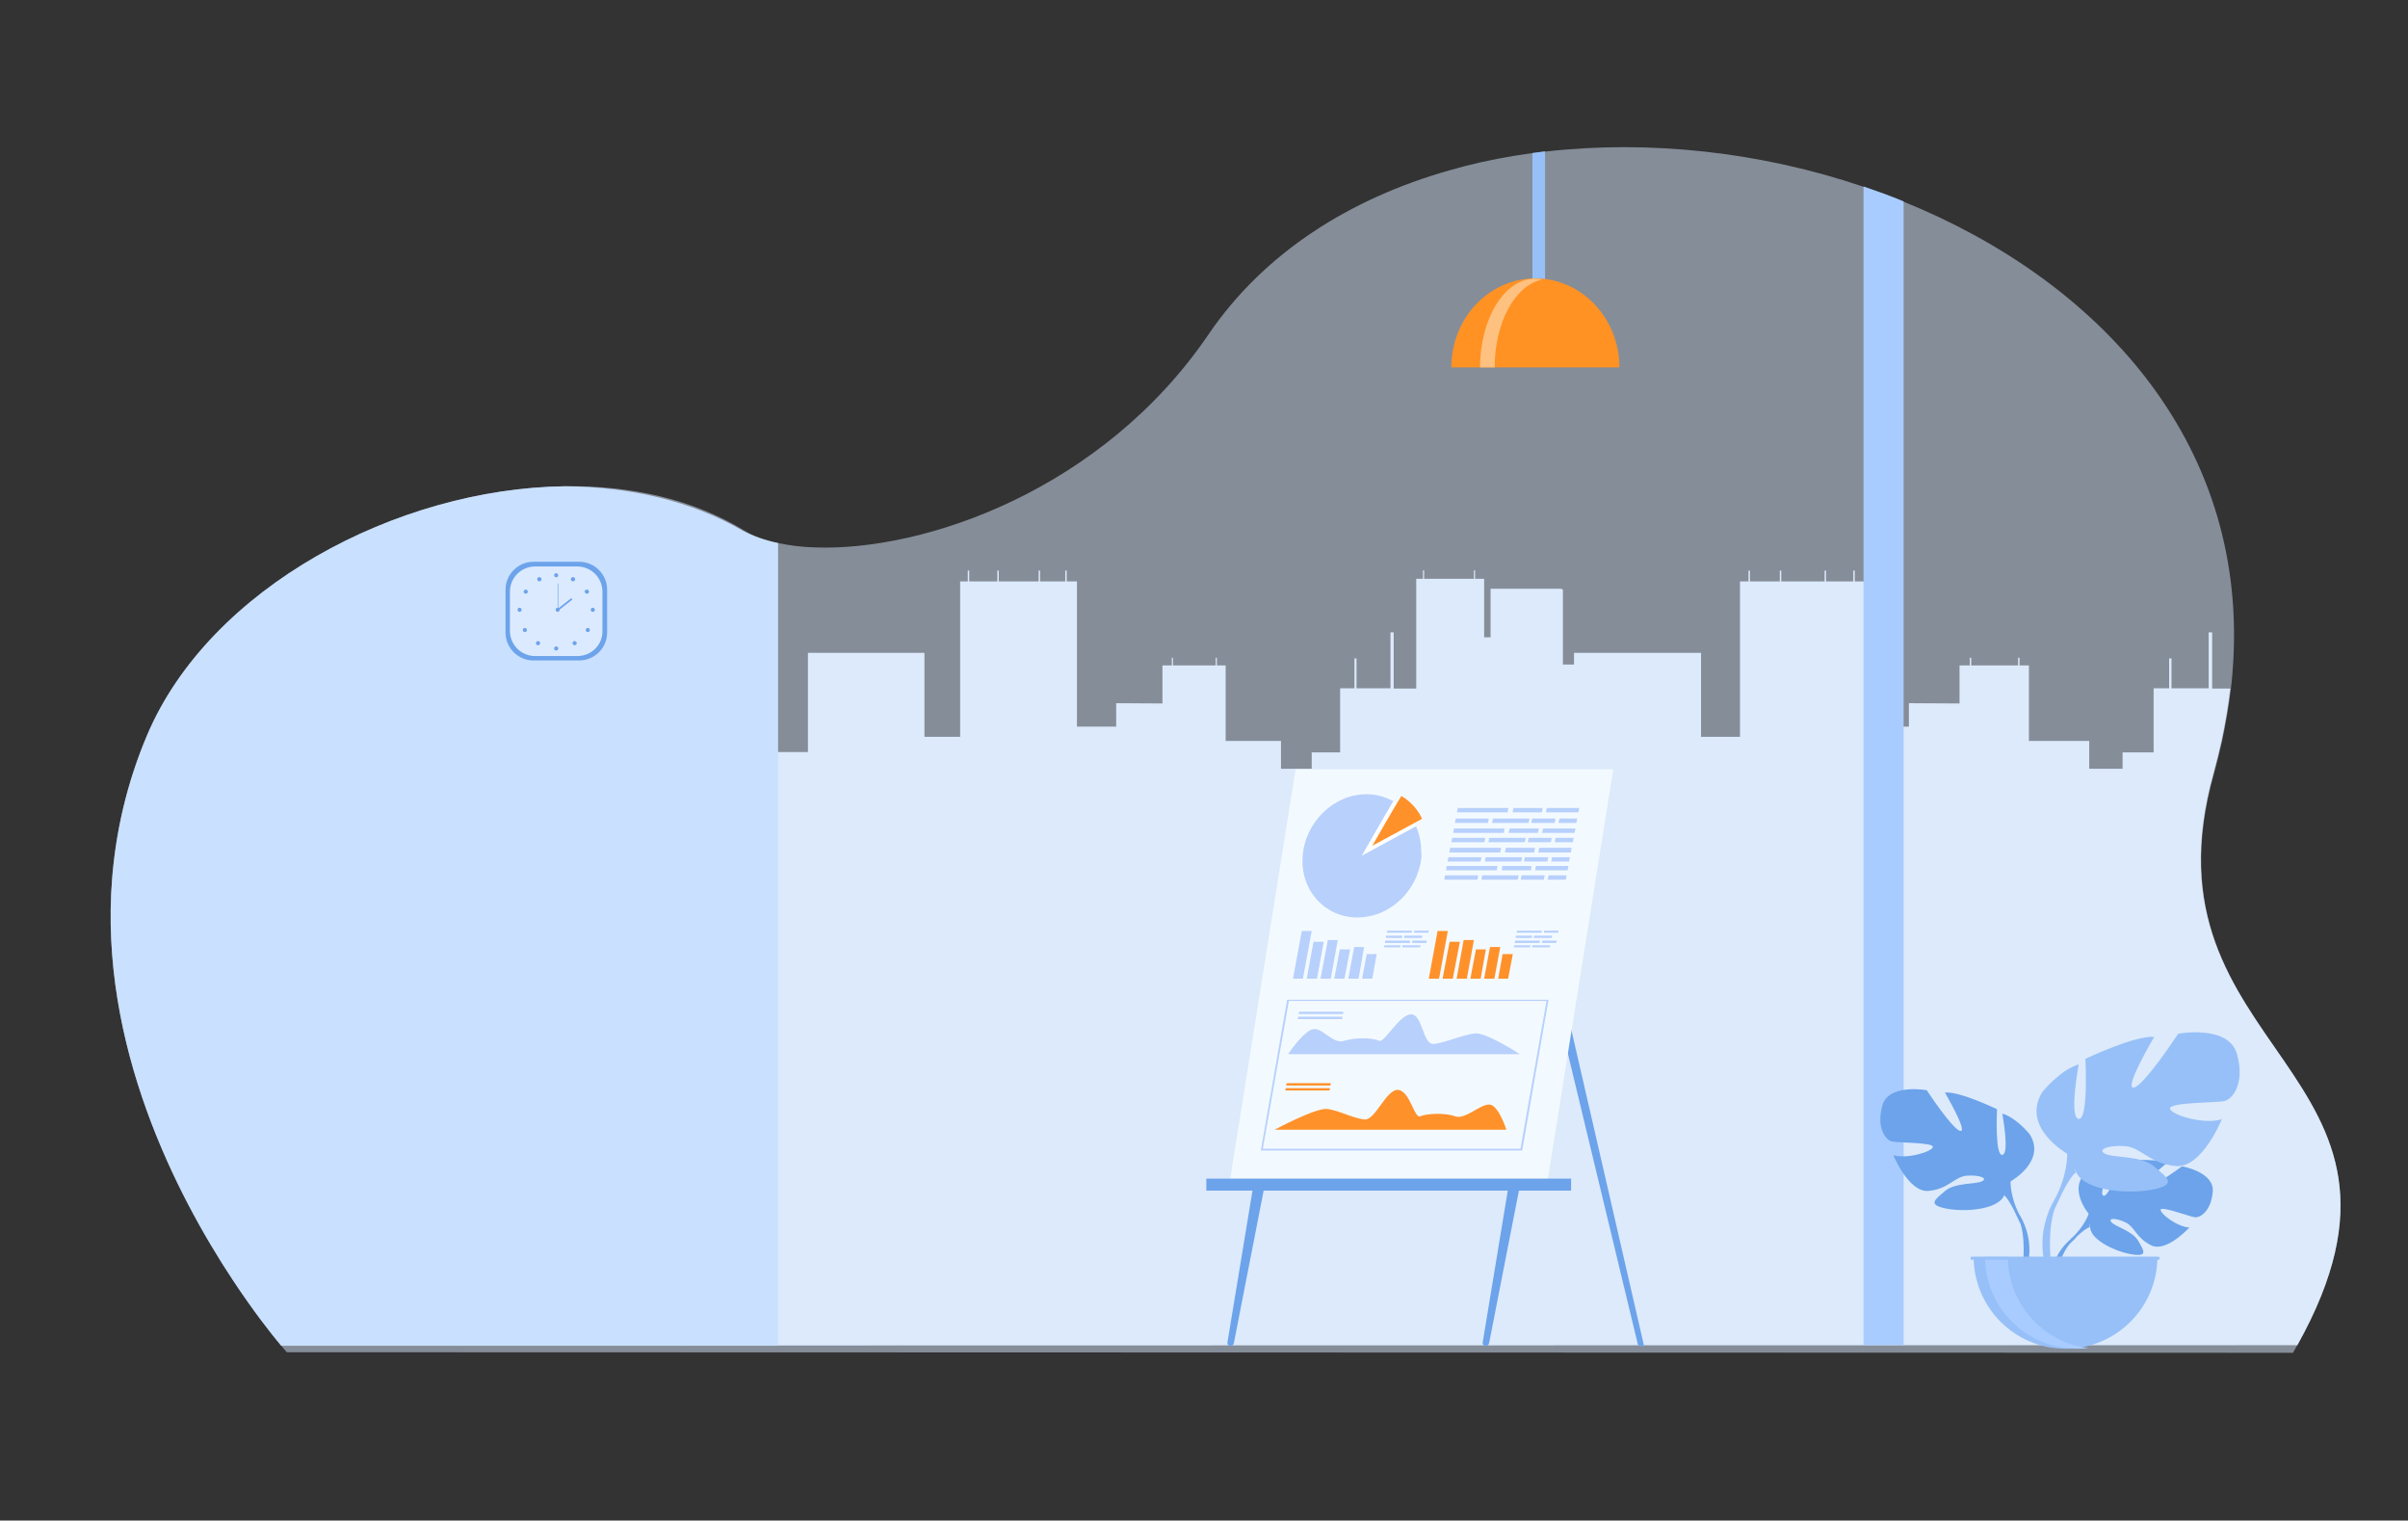 <?xml version="1.0" encoding="UTF-8"?> <!-- Generator: Adobe Illustrator 23.0.0, SVG Export Plug-In . SVG Version: 6.00 Build 0) --> <svg xmlns="http://www.w3.org/2000/svg" xmlns:xlink="http://www.w3.org/1999/xlink" id="Слой_1" x="0px" y="0px" viewBox="0 0 822.6 519.4" xml:space="preserve"><rect x="0" y="0" width="822.6" height="519.4" fill="#333333" stroke="none"/> <path opacity="0.5" fill="#D8E9FF" d="M784.8,459.5L784.8,459.5c-0.1,0.1-0.1,0.2-0.2,0.3c-0.4,0.8-0.9,1.5-1.3,2.3L98,461.9 c0,0-0.7-0.7-1.9-2.2c-0.1-0.1-0.1-0.2-0.2-0.2c-3.1-3.7-9.2-11.4-16.4-22.3c0,0,0,0,0,0c-19.1-28.9-45.7-80.2-41.2-137.1 c1.3-16.1,5-32.6,12-49.1c21.4-50.3,85.3-84.2,142.8-84.9c22.3-0.3,43.6,4.4,61.1,15.1c3.1,1.9,7,3.4,11.6,4.3 c3.8,0.8,8.1,1.4,12.8,1.5c37.4,1.3,98.1-19.7,134.2-72.7c19.1-28.1,48.5-46.5,82.3-56.1c1.6-0.4,3.2-0.9,4.7-1.3 c7.7-2,15.6-3.5,23.6-4.6c1.4-0.2,2.9-0.4,4.4-0.5c35.6-4.1,73.8,0.1,108.8,12c4.6,1.6,9.2,3.2,13.7,5.1 c65.9,26.7,117.1,81.2,112.6,157.2c-0.2,3-0.4,6.1-0.8,9.1c-0.7,5.9-1.7,11.8-3,17.9c-0.8,3.6-1.7,7.2-2.7,10.9 C729.2,360.4,837.7,364.7,784.8,459.5z"></path> <g> <path fill="#DCEAFB" d="M784.8,459.5L784.8,459.5l-533.4,0.1l4.6-159.4v-43.3h20V223h39.8v28.7h12.2v-53.1h2.6v-3.7h0.5v3.7h9.6 v-3.7h0.5v3.7h13.6v-3.7h0.5v3.7h8.6v-3.7h0.5v3.7h3.5v49.6h13.4v-8l15.8,0.1v-13h3.2v-2.6h0.4v2.6h12.2v0h2.4v-2.6h0.4v2.6h3v25.8 h18.9v9.5h10.5V257h9.7v-21.9h4.9v-10.2h0.7v10.2h11.6V216h1.1v19.2h7.7v-0.3h0v-2.4h0v-2.3h0v-3.8h0v-2.4h0V220h0v-2.4h0v-3.8h0 v-2.6h0v-3.8h0v-3.4h0v-3.8h0v-2.5h2.3v-2.9h0.4v2.9h17v-2.9h0.4v2.9h3.1v20l2.2,0v0h0v-3.8h0v-2.6h0v-3.8h0v-2.6h0v-3.8h0v0h20.6 v0h3.5c0.2,0.1,0.4,0.2,0.6,0.3v25.6h3.8V223h43.4v28.7h13.3v-53.1h2.9v-3.7h0.5v3.7H608v-3.7h0.5v3.7h14.8v-3.7h0.5v3.7h9.3v-3.7 h0.5v3.7h3.8v49.6h14.7v-8l17.3,0.1v-13h3.5v-2.6h0.5v2.6h13.3v0h2.7v-2.6h0.5v2.6h3.2v25.8h20.6v9.5h11.4V257h10.6v-21.9h5.3 v-10.2h0.8v10.2h12.7V216h1.2v19.2h6.2c-0.7,5.9-1.7,11.8-3,17.9c-0.8,3.6-1.7,7.2-2.7,10.9C729.2,360.4,837.7,364.7,784.8,459.5z"></path> </g> <path fill="#A8CCFF" d="M650.3,68.8v390.7h-13.7V63.7C641.2,65.3,645.8,66.9,650.3,68.8z"></path> <path fill="#C9E0FF" d="M265.8,185.5v274.2H96.1c-0.1-0.1-0.1-0.2-0.2-0.2c-3.1-3.7-9.2-11.4-16.4-22.3c0,0,0,0,0,0 c-19.1-28.9-45.7-80.2-41.2-137.1c1.3-16.1,5-32.6,12-49.1c21.4-50.3,85.3-84.2,142.8-84.9c22.1,0.2,43.1,5,60.5,15.1 C256.9,183,261.1,184.5,265.8,185.5z"></path> <g> <path fill="#97C0F8" d="M527.8,51.7v48.1c0,3.8-0.9,6.8-2,6.8h-0.3c-1.1,0-2-3.1-2-6.8V52.3C524.9,52.1,526.3,51.9,527.8,51.7z"></path> <path fill="#FF9223" d="M524.5,95.1c-15.9,0-28.7,13.6-28.7,30.4h57.4C553.2,108.7,540.3,95.1,524.5,95.1z"></path> <path fill="#FFC180" d="M526.8,95.5c-0.8-0.2-1.7-0.3-2.5-0.3c-10.3,0-18.7,13.6-18.7,30.3h5C510.6,110.1,517.6,97.4,526.8,95.5z"></path> </g> <g> <g> <path fill="#6CA3EA" d="M713.6,414.7c0,0-7.6-8.9-0.5-14.6c0,0,5.2-3.2,9.5-2.9c0,0-6.1,10.1-4.1,11.2c2,1,5.9-11.8,5.9-11.8 s11.9-1.2,15.8,0.7c0,0-10.2,8.3-8,8.8c2.1,0.5,13.2-7.7,13.2-7.7s11.1,1.9,10.5,8.7c-0.6,6.8-4.4,8.9-6.1,8.7 c-1.7-0.2-11.5-3.9-11.7-2.6c-0.2,1.4,5.7,5.9,9.8,6.1c0,0-7.8,8.6-13,6.1c-5.2-2.5-5.6-6.4-8.9-7.9c-3.2-1.5-6-1.5-4.7,0 c1.3,1.5,7.2,3,9.1,6.3c1.9,3.3,3.5,5.5-1.9,4.7c-5.4-0.8-14.1-4.7-14.5-9.2C713.6,414.7,713.6,414.7,713.6,414.7z"></path> <g> <path fill="#6CA3EA" d="M750.3,407.2c0,0-30.1-1.2-36.8,7.5c0,0-1.5,4.4-6,8.4l-0.7,1.9c0,0,5.2-5.5,7.1-5.8 C713.9,419.2,711,408.5,750.3,407.2z"></path> <path fill="#6CA3EA" d="M707.6,423.1c0,0-6.5,4.8-6.9,13.3l1.2,0.1c0,0,2.1-8.8,5.8-12.3C711.4,420.8,707.6,423.1,707.6,423.1z"></path> </g> </g> <g> <path fill="#6CA3EA" d="M686.9,403.5c0,0,12.2-6.8,6.5-16c0,0-4.5-5.7-9.4-7.1c0,0,2.6,13.8,0,14.1c-2.6,0.3-1.8-15.6-1.8-15.6 s-12.8-6.2-17.8-5.7c0,0,7.9,13.5,5.3,13.1c-2.6-0.3-11.5-13.9-11.5-13.9s-13.1-2.4-15.2,5.3c-2.1,7.8,1.3,11.7,3.2,12.2 c1.9,0.5,14.4,0.3,14.1,1.9c-0.3,1.6-8.8,4.2-13.5,2.8c0,0,5.2,12.8,12,12.2c6.8-0.6,8.9-4.9,13.1-5.2c4.2-0.3,7.3,0.8,5.2,1.9 c-2.1,1.1-9.2,0.4-12.6,3.3c-3.4,2.9-6.2,4.7,0.2,6c6.3,1.3,17.7,0.5,19.9-4.4C686.9,403.5,686.9,403.5,686.9,403.5z"></path> <g> <path fill="#6CA3EA" d="M648.9,380.1c0,0,34,11,37.9,23.3c0,0-0.2,5.5,3.2,11.8v2.4c0,0-3.6-8.3-5.5-9.4 C684.6,408.3,692.2,397.6,648.9,380.1z"></path> <path fill="#6CA3EA" d="M690.1,415.3c0,0,5.2,8,2.3,17.7l-1.4-0.4c0,0,1.3-10.7-1.4-16.1C686.8,411.2,690.1,415.3,690.1,415.3z"></path> </g> </g> <g> <path fill="#97C0F8" d="M706.2,394.1c0,0-16-9-8.5-21.1c0,0,6-7.5,12.4-9.4c0,0-3.4,18.2,0,18.6c3.4,0.4,2.3-20.5,2.3-20.5 s16.9-8.1,23.5-7.5c0,0-10.5,17.7-7,17.3c3.4-0.4,15.2-18.4,15.2-18.4s17.3-3.2,20.1,7c2.8,10.3-1.7,15.4-4.3,16 c-2.6,0.6-19,0.4-18.6,2.6c0.4,2.1,11.5,5.6,17.7,3.6c0,0-6.8,16.9-15.8,16c-9-0.9-11.8-6.4-17.3-6.8s-9.6,1.1-6.8,2.6 c2.8,1.5,12.2,0.5,16.7,4.3c4.5,3.8,8.1,6.2-0.2,7.9c-8.3,1.7-23.3,0.6-26.3-5.8C706.2,394.1,706.2,394.1,706.2,394.1z"></path> <g> <path fill="#97C0F8" d="M756.2,363.3c0,0-44.9,14.5-50,30.8c0,0,0.2,7.3-4.3,15.6v3.2c0,0,4.7-10.9,7.3-12.4 C709.2,400.5,699.1,386.4,756.2,363.3z"></path> <path fill="#97C0F8" d="M701.9,409.7c0,0-6.9,10.5-3,23.3l1.8-0.5c0,0-1.7-14.1,1.9-21.2C706.2,404.2,701.9,409.7,701.9,409.7z"></path> </g> </g> <path fill="#97C0F8" d="M705.6,460.7c17.3,0,31.4-14.1,31.4-31.4h-62.8C674.3,446.7,688.3,460.7,705.6,460.7z"></path> <path fill="#A8CCFF" d="M713.4,460.5c-1.3,0.2-2.6,0.2-3.9,0.2c-17.3,0-31.4-14.1-31.4-31.4h7.8 C685.9,445.3,697.9,458.6,713.4,460.5z"></path> <rect x="673.2" y="429.3" fill="#97C0F8" width="64.5" height="1"></rect> </g> <g> <g> <path fill="#6CA3EA" d="M559.5,459.2l-30.8-128l2.2-5l30.6,133c0.1,0.3-0.2,0.7-0.5,0.7h-0.5C560,459.8,559.6,459.6,559.5,459.2z"></path> </g> <g> <g> <path fill="#6CA3EA" d="M420.3,459.8L420.3,459.8c-0.6,0-1.1-0.6-1-1.2l9.1-55.1h3.9l-10.8,55.3 C421.4,459.4,420.9,459.8,420.3,459.8z"></path> </g> <g> <path fill="#6CA3EA" d="M507.5,459.8L507.5,459.8c-0.6,0-1.1-0.6-1-1.2l9.1-55.1h3.9l-10.8,55.3 C508.5,459.4,508,459.8,507.5,459.8z"></path> </g> <polygon fill="#F3FAFF" points="528.6,403.7 420.1,403.7 442.6,262.8 551.1,262.8 "></polygon> <rect x="412.1" y="402.6" fill="#6CA3EA" width="124.6" height="4.1"></rect> <g> <path fill="#B8D0FC" d="M485.6,292.3c-0.1,1.1-0.2,2.2-0.5,3.3c-2.3,10.1-11.2,17.8-21.4,17.8c-11.2,0-19.6-9.4-18.7-21 c0.9-11.6,10.6-21.1,21.8-21.1c2.3,0,4.6,0.4,6.6,1.2c0.9,0.3,1.8,0.8,2.6,1.2c1.8,1,3.4,2.4,4.8,3.9c0.8,0.9,1.4,1.8,2,2.8 c0.3,0.6,0.7,1.2,0.9,1.8c0.8,1.7,1.3,3.6,1.6,5.6c0.1,1,0.2,2,0.2,3.1C485.6,291.4,485.6,291.8,485.6,292.3z"></path> <path fill="#FFFFFF" d="M483.8,282.2l-18.6,10.1c0,0,7.7-13.5,10.8-18.7c1.8,1,3.4,2.4,4.8,3.9c0.8,0.9,1.4,1.8,2,2.8 C483.3,281,483.6,281.6,483.8,282.2z"></path> <path fill="#FF912B" d="M485.8,279.7l-17,9.2c0,0,7-12.3,9.9-17c1.7,0.9,3.1,2.2,4.4,3.6c0.7,0.8,1.3,1.7,1.9,2.6 C485.2,278.5,485.5,279.1,485.8,279.7z"></path> </g> <g> <g> <path fill="#B8D0FC" d="M520,393l-89.3,0l9-51.5l89.3,0L520,393z M431.4,392.4l88,0l8.9-50.5l-88,0L431.4,392.4z"></path> </g> <g> <path fill="#FF912B" d="M514.6,385.9l-79.2,0c0,0,14-7.5,17.9-7.1c3.9,0.4,9.4,3.4,13,3.6c3.6,0.1,7.4-10.6,11.4-10.1 c4,0.5,5.5,10,7.5,9c2.1-0.9,8.2-1.3,11.8,0c3.5,1.3,8.7-4.2,11.8-4C511.9,377.4,514.6,385.9,514.6,385.9z"></path> <g> <polygon fill="#FF912B" points="454.5,370.8 439.4,370.8 439.5,370 454.6,370 "></polygon> <polygon fill="#FF912B" points="454.2,372.5 439.1,372.5 439.2,371.7 454.3,371.7 "></polygon> </g> </g> <g> <path fill="#B8D0FC" d="M440,360.1l79.2,0c0,0-11.4-7.5-15.4-7.1c-4,0.4-10.6,3.4-14.2,3.6c-3.6,0.1-3.7-10.6-7.8-10.1 c-4.1,0.5-9,10-10.7,9c-1.7-0.9-7.8-1.3-11.8,0c-4,1.3-7.2-4.2-10.4-4C445.7,351.6,440,360.1,440,360.1z"></path> <g> <polygon fill="#B8D0FC" points="458.8,346.4 443.6,346.4 443.8,345.6 458.9,345.6 "></polygon> <polygon fill="#B8D0FC" points="458.5,348.1 443.3,348.1 443.5,347.3 458.6,347.3 "></polygon> </g> </g> </g> <g> <polygon fill="#B8D0FC" points="445.1,334.3 441.7,334.3 444.7,318 448.1,318 "></polygon> <polygon fill="#B8D0FC" points="449.9,334.3 446.4,334.3 448.7,321.7 452.2,321.7 "></polygon> <polygon fill="#B8D0FC" points="454.6,334.3 451.1,334.3 453.6,321.1 457,321.1 "></polygon> <polygon fill="#B8D0FC" points="459.3,334.3 455.8,334.3 457.7,324.3 461.2,324.3 "></polygon> <polygon fill="#B8D0FC" points="464.1,334.3 460.6,334.3 462.6,323.5 466,323.5 "></polygon> <polygon fill="#B8D0FC" points="468.8,334.3 465.3,334.3 466.9,325.9 470.3,325.9 "></polygon> </g> <g> <polygon fill="#FF912B" points="491.6,334.3 488.1,334.3 491.1,318 494.6,318 "></polygon> <polygon fill="#FF912B" points="496.3,334.3 492.8,334.3 495.2,321.7 498.7,321.7 "></polygon> <polygon fill="#FF912B" points="501.1,334.3 497.6,334.3 500,321.1 503.5,321.1 "></polygon> <polygon fill="#FF912B" points="505.8,334.3 502.3,334.3 504.2,324.3 507.6,324.3 "></polygon> <polygon fill="#FF912B" points="510.5,334.3 507,334.3 509,323.5 512.5,323.5 "></polygon> <polygon fill="#FF912B" points="515.2,334.3 511.8,334.3 513.3,325.9 516.8,325.9 "></polygon> </g> <g> <g> <polygon fill="#B8D0FC" points="508.3,281.1 497,281.1 497.3,279.6 508.6,279.6 "></polygon> <polygon fill="#B8D0FC" points="522.2,281.1 509.7,281.1 510,279.6 522.5,279.6 "></polygon> <polygon fill="#B8D0FC" points="531.1,281.1 523.1,281.1 523.4,279.6 531.4,279.6 "></polygon> <polygon fill="#B8D0FC" points="538.5,281.1 532.4,281.1 532.7,279.6 538.8,279.6 "></polygon> </g> <g> <polygon fill="#B8D0FC" points="507.1,287.7 495.8,287.7 496.1,286.2 507.4,286.2 "></polygon> <polygon fill="#B8D0FC" points="520.9,287.7 508.5,287.7 508.7,286.2 521.2,286.2 "></polygon> <polygon fill="#B8D0FC" points="529.8,287.7 521.9,287.7 522.2,286.2 530.1,286.2 "></polygon> <polygon fill="#B8D0FC" points="537.3,287.7 531.1,287.7 531.4,286.2 537.6,286.2 "></polygon> </g> <g> <polygon fill="#B8D0FC" points="515,277.5 497.7,277.5 498,276 515.3,276 "></polygon> <polygon fill="#B8D0FC" points="526.7,277.5 516.7,277.5 517,276 527,276 "></polygon> <polygon fill="#B8D0FC" points="539.2,277.5 528.1,277.5 528.4,276 539.5,276 "></polygon> </g> <g> <polygon fill="#B8D0FC" points="513.7,284.5 496.4,284.5 496.7,283 514,283 "></polygon> <polygon fill="#B8D0FC" points="525.4,284.5 515.4,284.5 515.7,283 525.7,283 "></polygon> <polygon fill="#B8D0FC" points="537.9,284.5 526.8,284.5 527.1,283 538.2,283 "></polygon> </g> <g> <polygon fill="#B8D0FC" points="505.8,294.3 494.5,294.3 494.8,292.8 506.1,292.8 "></polygon> <polygon fill="#B8D0FC" points="519.7,294.3 507.2,294.3 507.5,292.8 520,292.8 "></polygon> <polygon fill="#B8D0FC" points="528.6,294.3 520.6,294.3 520.9,292.8 528.9,292.8 "></polygon> <polygon fill="#B8D0FC" points="536,294.3 529.9,294.3 530.2,292.8 536.3,292.8 "></polygon> </g> <g> <polygon fill="#B8D0FC" points="512.5,291.2 495.1,291.2 495.4,289.6 512.8,289.6 "></polygon> <polygon fill="#B8D0FC" points="524.1,291.2 514.1,291.2 514.4,289.6 524.4,289.6 "></polygon> <polygon fill="#B8D0FC" points="536.6,291.2 525.5,291.2 525.8,289.6 536.9,289.6 "></polygon> </g> <g> <polygon fill="#B8D0FC" points="504.7,300.5 493.4,300.5 493.6,299 505,299 "></polygon> <polygon fill="#B8D0FC" points="518.5,300.5 506.1,300.5 506.3,299 518.8,299 "></polygon> <polygon fill="#B8D0FC" points="527.4,300.5 519.5,300.5 519.8,299 527.7,299 "></polygon> <polygon fill="#B8D0FC" points="534.9,300.5 528.7,300.5 529,299 535.2,299 "></polygon> </g> <g> <polygon fill="#B8D0FC" points="511.3,297.3 494,297.3 494.2,295.8 511.6,295.8 "></polygon> <polygon fill="#B8D0FC" points="523,297.3 513,297.3 513.2,295.8 523.2,295.8 "></polygon> <polygon fill="#B8D0FC" points="535.5,297.3 524.4,297.3 524.7,295.8 535.8,295.8 "></polygon> </g> </g> <g> <polygon fill="#B8D0FC" points="478.9,320.4 473.4,320.4 473.5,319.6 479.1,319.6 "></polygon> <polygon fill="#B8D0FC" points="485.7,320.4 479.6,320.4 479.8,319.6 485.9,319.6 "></polygon> <polygon fill="#B8D0FC" points="478.3,323.6 472.8,323.6 472.9,322.9 478.5,322.9 "></polygon> <polygon fill="#B8D0FC" points="485.1,323.6 479,323.6 479.1,322.9 485.3,322.9 "></polygon> <polygon fill="#B8D0FC" points="482.2,318.6 473.7,318.6 473.9,317.9 482.4,317.9 "></polygon> <polygon fill="#B8D0FC" points="487.9,318.6 483,318.6 483.2,317.9 488.1,317.9 "></polygon> <polygon fill="#B8D0FC" points="481.6,322.1 473.1,322.1 473.2,321.3 481.7,321.3 "></polygon> <polygon fill="#B8D0FC" points="487.3,322.1 482.4,322.1 482.5,321.3 487.4,321.3 "></polygon> </g> <g> <polygon fill="#B8D0FC" points="523.3,320.4 517.7,320.4 517.9,319.6 523.4,319.6 "></polygon> <polygon fill="#B8D0FC" points="530.1,320.4 523.9,320.4 524.1,319.6 530.2,319.6 "></polygon> <polygon fill="#B8D0FC" points="522.7,323.6 517.1,323.6 517.3,322.9 522.8,322.9 "></polygon> <polygon fill="#B8D0FC" points="529.4,323.6 523.3,323.6 523.5,322.9 529.6,322.9 "></polygon> <polygon fill="#B8D0FC" points="526.6,318.6 518.1,318.6 518.2,317.9 526.7,317.9 "></polygon> <polygon fill="#B8D0FC" points="532.3,318.6 527.4,318.6 527.5,317.9 532.4,317.9 "></polygon> <polygon fill="#B8D0FC" points="525.9,322.1 517.4,322.1 517.6,321.3 526.1,321.3 "></polygon> <polygon fill="#B8D0FC" points="531.6,322.1 526.7,322.1 526.9,321.3 531.8,321.3 "></polygon> </g> </g> </g> <g> <path fill="#6CA3EA" d="M197.9,225.6h-15.7c-5.2,0-9.5-4.3-9.5-9.5v-14.7c0-5.2,4.3-9.5,9.5-9.5h15.7c5.2,0,9.5,4.3,9.5,9.5v14.7 C207.4,221.3,203.1,225.6,197.9,225.6z"></path> <path fill="#DCEAFF" d="M197.2,224.1h-14.4c-4.8,0-8.6-3.9-8.6-8.6v-13.4c0-4.8,3.9-8.6,8.6-8.6h14.4c4.8,0,8.6,3.9,8.6,8.6v13.4 C205.9,220.3,202,224.1,197.2,224.1z"></path> <g> <g> <circle fill="#6CA3EA" cx="190" cy="196.5" r="0.7"></circle> <path fill="#6CA3EA" d="M195.1,197.5c0.2-0.3,0.6-0.5,1-0.3c0.3,0.2,0.5,0.6,0.3,1c-0.2,0.3-0.6,0.5-1,0.3 C195,198.3,194.9,197.9,195.1,197.5z"></path> <path fill="#6CA3EA" d="M200.1,201.5c0.3-0.2,0.8-0.1,1,0.2c0.2,0.3,0.1,0.8-0.2,1c-0.3,0.2-0.8,0.1-1-0.2 C199.6,202.1,199.7,201.7,200.1,201.5z"></path> <path fill="#6CA3EA" d="M202.5,207.6c0.4,0,0.7,0.3,0.7,0.7c0,0.4-0.3,0.7-0.7,0.7c-0.4,0-0.7-0.3-0.7-0.7 C201.8,207.9,202.1,207.6,202.5,207.6z"></path> <circle fill="#6CA3EA" cx="200.8" cy="215.2" r="0.7"></circle> <path fill="#6CA3EA" d="M196.8,219.2c0.3,0.3,0.3,0.7,0,1c-0.3,0.3-0.7,0.3-1,0c-0.3-0.3-0.3-0.7,0-1 C196,218.9,196.5,218.9,196.8,219.2z"></path> <circle fill="#6CA3EA" cx="190" cy="221.5" r="0.7"></circle> </g> <g> <path fill="#6CA3EA" d="M184.9,197.5c-0.2-0.3-0.6-0.5-1-0.3c-0.3,0.2-0.5,0.6-0.3,1c0.2,0.3,0.6,0.5,1,0.3 C185,198.3,185.1,197.9,184.9,197.5z"></path> <path fill="#6CA3EA" d="M180,201.5c-0.3-0.2-0.8-0.1-1,0.2c-0.2,0.3-0.1,0.8,0.2,1c0.3,0.2,0.8,0.1,1-0.2 C180.4,202.1,180.3,201.7,180,201.5z"></path> <path fill="#6CA3EA" d="M177.5,207.6c-0.4,0-0.7,0.3-0.7,0.7c0,0.4,0.3,0.7,0.7,0.7c0.4,0,0.7-0.3,0.7-0.7 C178.2,207.9,177.9,207.6,177.5,207.6z"></path> <circle fill="#6CA3EA" cx="179.3" cy="215.2" r="0.7"></circle> <path fill="#6CA3EA" d="M183.3,219.2c-0.3,0.3-0.3,0.7,0,1c0.3,0.3,0.7,0.3,1,0c0.3-0.3,0.3-0.7,0-1 C184,218.9,183.6,218.9,183.3,219.2z"></path> </g> </g> <g> <path fill="#6CA3EA" d="M189.8,208.3c0-0.4,0.3-0.7,0.7-0.7c0.4,0,0.7,0.3,0.7,0.7c0,0.4-0.3,0.7-0.7,0.7 C190.2,209,189.8,208.7,189.8,208.3z"></path> <g> <rect x="190.5" y="199.3" fill="#6CA3EA" width="0.2" height="9"></rect> </g> <g> <rect x="189.8" y="206.1" transform="matrix(0.787 -0.618 0.618 0.787 -86.295 163.121)" fill="#6CA3EA" width="6" height="0.6"></rect> </g> </g> </g> </svg> 